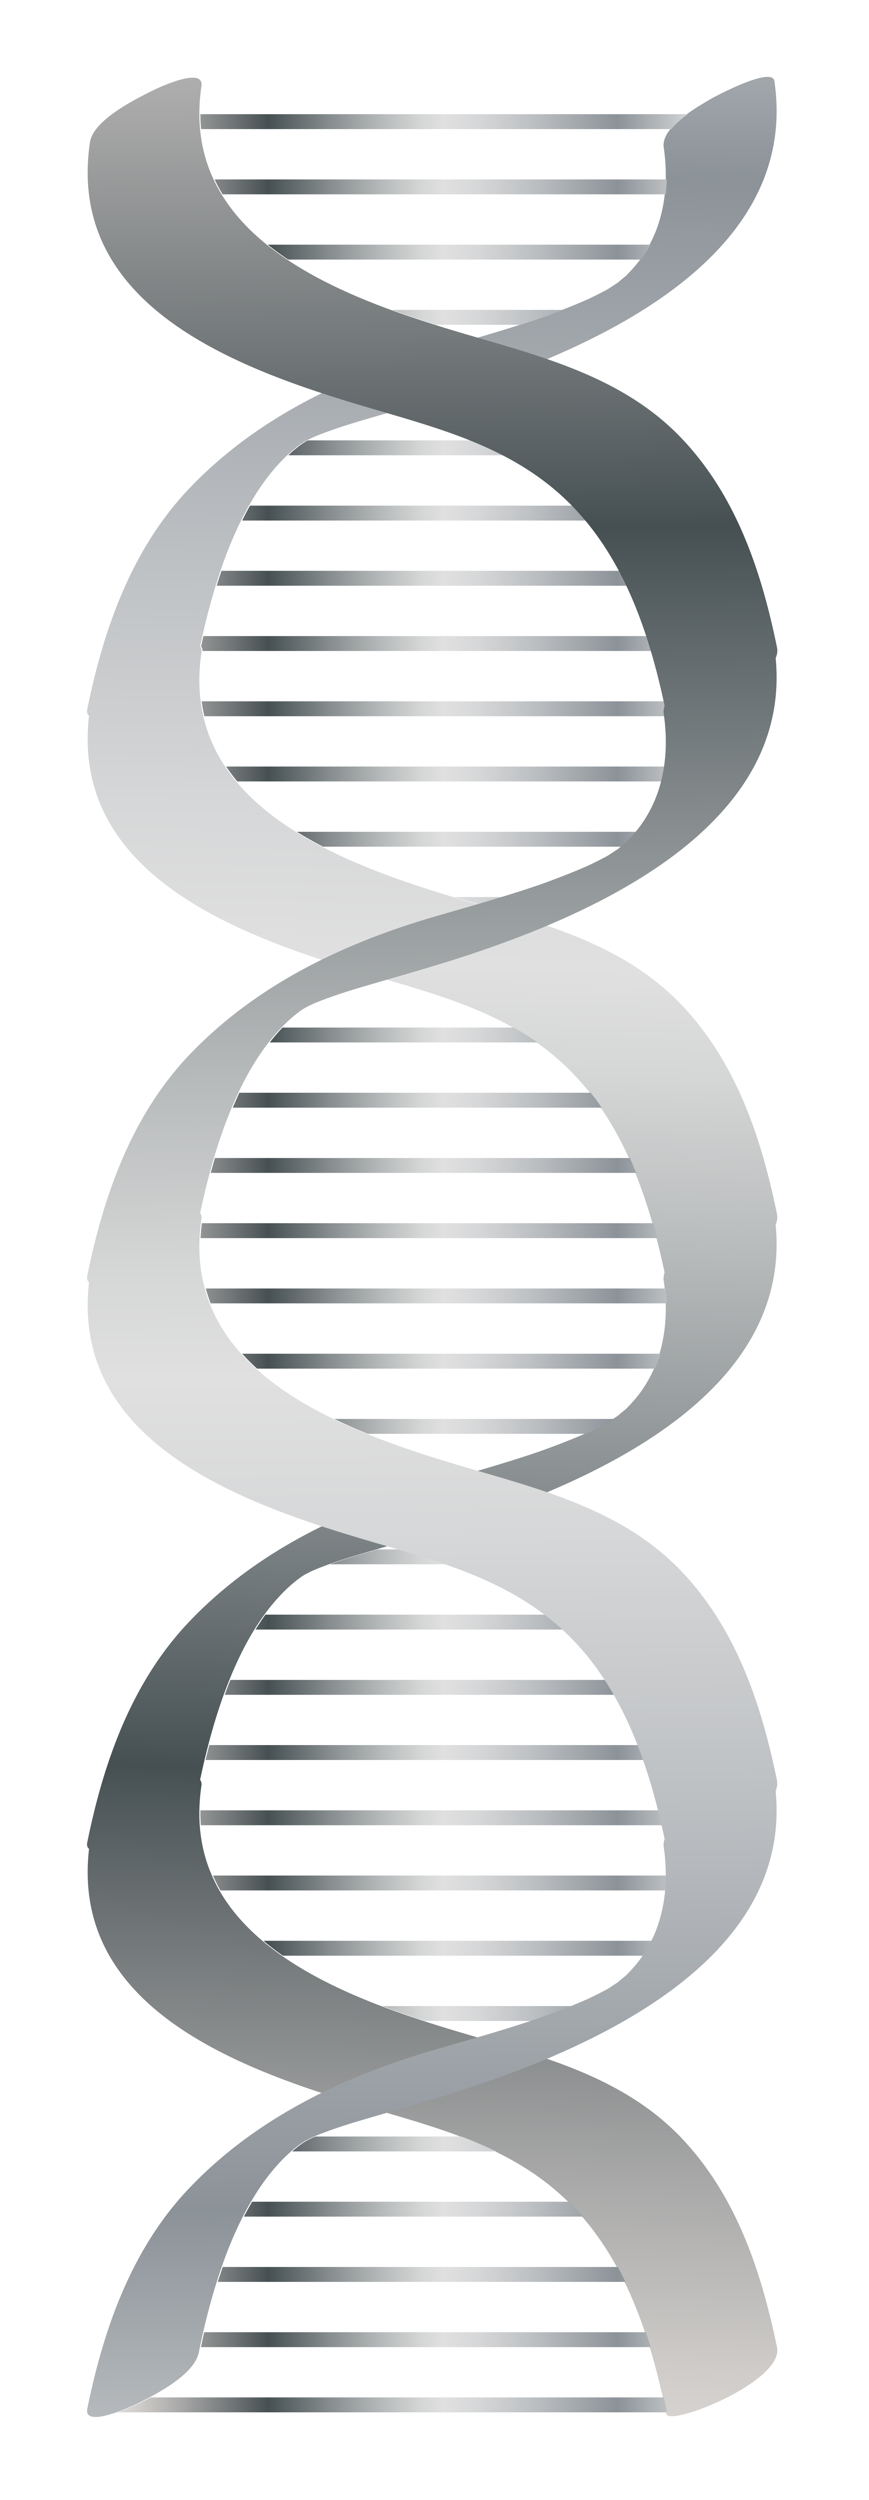 <svg xmlns="http://www.w3.org/2000/svg" viewBox="0 0 175 503"><linearGradient id="a" y2="534.4" gradientUnits="userSpaceOnUse" x2="95.399" gradientTransform="matrix(1 0 0 -1 0 504)" y1="8.399" x1="82.399"><stop stop-color="#E5E2DF" offset="0"/><stop stop-color="#DED9D6" offset="0"/><stop stop-color="#CFCCC9" offset=".038"/><stop stop-color="#A8A8A8" offset=".111"/><stop stop-color="#6A7072" offset=".211"/><stop stop-color="#465053" offset=".264"/><stop stop-color="#878D8F" offset=".372"/><stop stop-color="#B7BABB" offset=".464"/><stop stop-color="#D5D6D6" offset=".533"/><stop stop-color="#E0E0E0" offset=".573"/><stop stop-color="#D6D7D8" offset=".632"/><stop stop-color="#BCBFC2" offset=".731"/><stop stop-color="#92989E" offset=".858"/><stop stop-color="#8B9298" offset=".876"/><stop stop-color="#D1D3D4" offset="1"/><stop stop-color="#A7A9AC" offset="1"/></linearGradient><path d="M137.27 430.21c-11.014-11.578-26.035-15.891-40.881-20.202-24.348-7.071-60.53-18.532-55.829-50.662.081-.556-.026-.95-.267-1.222 2.963-14.014 8.205-30.251 18.265-39.169.437-.379.885-.743 1.333-1.108a63.4 63.4 0 00.839-.608l-.42.26a.174.174 0 00.014-.012l.556-.345c.235-.146.419-.263.574-.362.194-.095.432-.215.776-.393 1.812-.936 6.164-2.448 9.54-3.455 6.704-2 13.449-3.852 20.114-5.981 27.29-8.719 67.62-26.295 64.316-60.53.303-.718.416-1.428.276-2.115-3.132-15.343-8.21-30.536-19.206-42.096-11.014-11.578-26.035-15.891-40.881-20.202-24.348-7.071-60.53-18.532-55.829-50.662.081-.556-.026-.95-.267-1.222 2.963-14.014 8.205-30.251 18.265-39.169.437-.379.885-.743 1.333-1.108a63.4 63.4 0 00.839-.608l-.42.26a.174.174 0 00.014-.012l.556-.345c.235-.146.419-.263.574-.362.194-.095.432-.215.776-.393 1.812-.936 6.164-2.448 9.54-3.455 6.704-2 13.449-3.852 20.114-5.981 27.847-8.897 69.279-27.014 64.066-62.645-.449-3.07-12.188 3.223-12.954 3.683-2.783 1.672-9.929 5.631-9.333 9.708.961 6.571.343 13.634-2.871 19.556-1.407 2.591-2.79 4.273-4.721 6.237.003-.003-1.597 1.294-1.573 1.32l-.131.092c-.11.059-1.542 1.021-1.844 1.203l-.516.297c-.43.226-.858.454-1.291.673-.665.336-1.333.665-2.006.986l-.363.177c-.183.075-.47.198-.902.385-3.028 1.315-7.22 2.881-9.151 3.54-6.777 2.31-13.68 4.232-20.554 6.226-18.545 5.38-36.192 13.775-49.678 27.952-11.555 12.147-17.188 28.184-20.482 44.315-.135.659.012 1.091.352 1.354-3.665 31.719 29.722 44.122 54.848 51.608 14.933 4.449 29.829 7.998 41.394 19.167 11.256 10.87 16.469 26.273 19.662 41.243-.179.551-.255 1.108-.173 1.669.961 6.571.343 13.634-2.871 19.556-1.407 2.591-2.79 4.273-4.721 6.237.003-.003-1.597 1.294-1.573 1.32l-.131.092c-.11.059-1.542 1.021-1.844 1.203l-.516.297c-.43.226-.858.454-1.291.673-.665.336-1.333.665-2.006.986l-.363.177c-.183.075-.47.198-.902.385-3.028 1.315-7.22 2.881-9.151 3.54-6.777 2.31-13.68 4.232-20.554 6.226-18.545 5.38-36.192 13.775-49.678 27.952-11.555 12.147-17.188 28.184-20.482 44.315-.135.659.012 1.091.352 1.354-3.665 31.719 29.722 44.122 54.848 51.608 14.933 4.449 29.829 7.998 41.394 19.167 11.675 11.274 16.854 27.426 20.016 42.912.541 2.65 23.69-6.516 22.286-13.391-3.17-15.37-8.24-30.56-19.24-42.12zM60.312 89.49a.249.249 0 01-.019.015c-.599.37-.587.362.019-.015zm0 228a.249.249 0 01-.019.015c-.599.38-.587.37.019-.01z" fill="url(#a)"/><linearGradient id="b" y2="249.81" gradientUnits="userSpaceOnUse" x2="138.51" gradientTransform="matrix(1 0 0 -1 0 504)" y1="249.81" x1="23.673"><stop stop-color="#E5E2DF" offset="0"/><stop stop-color="#DED9D6" offset="0"/><stop stop-color="#CFCCC9" offset=".038"/><stop stop-color="#A8A8A8" offset=".111"/><stop stop-color="#6A7072" offset=".211"/><stop stop-color="#465053" offset=".264"/><stop stop-color="#878D8F" offset=".372"/><stop stop-color="#B7BABB" offset=".464"/><stop stop-color="#D5D6D6" offset=".533"/><stop stop-color="#E0E0E0" offset=".573"/><stop stop-color="#D6D7D8" offset=".632"/><stop stop-color="#BCBFC2" offset=".731"/><stop stop-color="#92989E" offset=".858"/><stop stop-color="#8B9298" offset=".876"/><stop stop-color="#D1D3D4" offset="1"/><stop stop-color="#A7A9AC" offset="1"/></linearGradient><path d="M131.9 275.38H51.76a43.711 43.711 0 01-2.99-3h84.236a27.389 27.389 0 01-.494 1.5c-.19.5-.4 1-.62 1.5zm-4.4-40.88a80.355 80.355 0 00-.665-1.5H43.287c-.148.5-.289 1-.43 1.5s-.287 1-.422 1.5h85.684c-.2-.5-.41-1-.62-1.5zm-79.973-13.13c-.222.498-.446.995-.659 1.5h74.298c-.345-.503-.686-1.009-1.047-1.5-.375-.509-.772-1.003-1.165-1.5H48.199c-.233.5-.454 1-.678 1.5zm86.663 39.38a37.28 37.28 0 00-.13-1.5H41.438c.138.507.289 1.007.451 1.5.166.507.343 1.008.534 1.5h91.839c-.01-.5-.04-1-.07-1.5zm-78.642-52.5c-.418.485-.822.989-1.221 1.5h53.933a53.91 53.91 0 00-2.26-1.5 58.262 58.262 0 00-2.527-1.5H56.9c-.463.48-.908.98-1.349 1.5zm76.852 40.87c-.13-.5-.256-1.001-.393-1.5-.137-.501-.285-1-.429-1.5h-90.92a40.338 40.338 0 00-.266 3h92.006zm-86.587 90.39c-.19.497-.37.999-.551 1.5h78.505a66.366 66.366 0 00-1.83-3h-75.53c-.201.49-.404.99-.597 1.5zm72.117-51.01c.268-.116.488-.209.624-.265l.363-.177a95.459 95.459 0 002.006-.986c.047-.024.092-.049.139-.072.386-.197.769-.399 1.152-.601l.516-.297c.143-.086.536-.346.924-.602H67.327a104.22 104.22 0 003.228 1.5c1.168.519 2.347 1.018 3.533 1.5h43.846zm-28.167 26.25a165.386 165.386 0 00-4.56-1.5c-1.639-.514-3.29-1.01-4.948-1.5h-4.268c-1.338.39-2.677.778-4.013 1.177a108.213 108.213 0 00-5.547 1.823h23.336zm-37.347 11.63c-.328.49-.646.993-.96 1.5h61.936a50.758 50.758 0 00-3.596-3H53.451c-.356.49-.699.99-1.039 1.5zm6.345-235.43c-.236.209-.456.441-.686.658h43.294a71.515 71.515 0 00-3.106-1.5 83.778 83.778 0 00-3.498-1.5H61.991a25.4 25.4 0 01-.335.167 73.2 73.2 0 01-.574.362l-.556.345a.174.174 0 00-.014.012l.42-.26a63.4 63.4 0 01-.839.608c-.108.088-.213.178-.32.266-.34.278-.681.555-1.013.842zm-9.235 12.287c-.261.493-.51.996-.76 1.5h69.275a51.299 51.299 0 00-1.305-1.5 51.563 51.563 0 00-1.426-1.5H50.35c-.28.49-.557.99-.824 1.5zm41.94 77.25c1.676.505 3.317.987 4.908 1.449 1.613-.472 3.223-.959 4.83-1.449H91.47zm38.664-129.76c.291-.465.58-.951.868-1.482l.009-.018H53.933a54.074 54.074 0 001.95 1.5 59.243 59.243 0 002.143 1.5h71.077c.35-.473.69-.97 1.02-1.5zm6.51-26.252a22.996 22.996 0 011.863-1.5h-98.15a31.683 31.683 0 00.141 3h94.71c.42-.517.91-1.018 1.44-1.5zM43.22 36.101c.237.507.485 1.008.748 1.5.272.508.56 1.008.859 1.5h89.239a34.06 34.06 0 00.203-3h-91.05zm61.58 29.252c1.235-.395 2.472-.78 3.7-1.198.251-.086.543-.188.864-.302a157.89 157.89 0 004.018-1.5H78.907c1.425.521 2.849 1.021 4.267 1.5 1.548.523 3.087 1.022 4.607 1.5h17.021zm-60.693 51c-.161.499-.313.999-.467 1.5h82.668a74.301 74.301 0 00-.735-1.5c-.252-.502-.502-1.005-.766-1.5h-80.2c-.17.5-.341 1-.503 1.5zm16.409-26.867c-.606.377-.618.385-.019.015a.249.249 0 00.019-.015zm73.524 52.537c-.065-.303-.136-.607-.202-.911H40.611a31.074 31.074 0 00.54 3h92.768c-.019-.14-.034-.281-.055-.42a3.346 3.346 0 01.029-1.08c.04-.2.09-.4.15-.59zm-.38 13.71c.099-.498.186-.998.26-1.5H45.549c.338.508.688 1.009 1.054 1.5.38.51.777 1.008 1.186 1.5h85.532c.13-.5.24-1 .34-1.5zm-93.024-26.25c-.045.21-.095.423-.139.632.186.21.29.494.292.868h90.471c-.149-.502-.309-1-.465-1.5s-.308-1.002-.471-1.5H40.959c-.113.5-.222 1-.329 1.5zm19.147 37.88a71.252 71.252 0 002.521 1.5 82.019 82.019 0 002.761 1.5h60.138c.461-.385 1.074-.881 1.072-.879.206-.21.404-.416.598-.62.478-.503.924-.997 1.345-1.5H59.781zm47.247 239.27c.488-.162.981-.309 1.467-.475.702-.239 1.708-.601 2.844-1.025 1.206-.45 2.56-.971 3.871-1.5H76.969c1.367.521 2.738 1.02 4.105 1.5a200.51 200.51 0 004.444 1.5h21.514zm-7.102 26.25a77.198 77.198 0 00-3.301-1.5 93.969 93.969 0 00-3.718-1.5H63.506c-.412.177-.778.345-1.072.497a42.36 42.36 0 01-.776.393 73.2 73.2 0 01-.574.362l-.399.248-.157.098a.174.174 0 00-.014.012l.177-.11.243-.151-.206.151c-.286.209-.511.372-.633.458-.422.343-.843.688-1.255 1.043h41.088zm-39.412-1.4c-.606.377-.618.385-.019.015.007 0 .012 0 .019-.01zm-16.17 26.15c-.165.5-.331.999-.489 1.5h82.103a67.558 67.558 0 00-.748-1.5c-.261-.505-.535-1.002-.808-1.5h-79.55c-.17.5-.338 1-.504 1.5zm86.224 13.13c-.161-.502-.33-1.001-.498-1.5H41.129c-.115.501-.234 1.003-.343 1.5-.111.505-.214 1.001-.319 1.5h90.573c-.15-.5-.31-1.01-.47-1.5zm-80.647-26.26c-.272.498-.55.991-.81 1.5h68.298a50.038 50.038 0 00-2.807-3H50.77c-.288.5-.567 1-.843 1.5zm-22.129 39.17a19.16 19.16 0 01-.433.207 42.4 42.4 0 01-3.688 1.5h110.66c-.103-.499-.211-1-.318-1.5s-.214-.999-.325-1.5H30.32c-.947.51-1.813.94-2.516 1.29zm12.571-117.92c.013.506.036 1.006.071 1.5h92.99c-.115-.5-.24-1-.36-1.5s-.238-1-.364-1.5h-92.35c-.009.5-.007 1 .005 1.5zm93.875 13.12c.023-.5.033-1 .035-1.5h-91.39a30.162 30.162 0 001.511 3h89.742c.05-.5.08-1 .1-1.5zm-81.181 11.63a50.047 50.047 0 001.864 1.5c.667.512 1.35 1.012 2.047 1.5h72.65c.32-.47.635-.965.946-1.5.143-.246.286-.495.43-.759.133-.244.254-.494.378-.742H53.053zm-11.301-37.88c-.125.502-.241 1-.36 1.5h88.284a99.126 99.126 0 00-1.108-3H42.15c-.131.5-.264 1-.388 1.5z" fill="url(#b)"/><linearGradient id="c" y2="-8.532" gradientUnits="userSpaceOnUse" x2="89.126" gradientTransform="matrix(1 0 0 -1 0 504)" y1="543.42" x1="83.478"><stop stop-color="#E5E2DF" offset="0"/><stop stop-color="#DED9D6" offset="0"/><stop stop-color="#CFCCC9" offset=".038"/><stop stop-color="#A8A8A8" offset=".111"/><stop stop-color="#6A7072" offset=".211"/><stop stop-color="#465053" offset=".264"/><stop stop-color="#878D8F" offset=".372"/><stop stop-color="#B7BABB" offset=".464"/><stop stop-color="#D5D6D6" offset=".533"/><stop stop-color="#E0E0E0" offset=".573"/><stop stop-color="#D6D7D8" offset=".632"/><stop stop-color="#BCBFC2" offset=".731"/><stop stop-color="#92989E" offset=".858"/><stop stop-color="#8B9298" offset=".876"/><stop stop-color="#D1D3D4" offset="1"/><stop stop-color="#A7A9AC" offset="1"/></linearGradient><path d="M156.48 358.3c-3.132-15.343-8.21-30.536-19.206-42.096-11.014-11.578-26.035-15.891-40.881-20.202-24.348-7.071-60.53-18.532-55.829-50.662.081-.556-.026-.95-.267-1.222 2.963-14.014 8.205-30.251 18.265-39.169.437-.379.885-.743 1.333-1.108a63.4 63.4 0 00.839-.608l-.42.26a.174.174 0 00.014-.012l.556-.345c.235-.146.419-.263.574-.362.194-.095.432-.215.776-.393 1.812-.936 6.164-2.448 9.54-3.455 6.704-2 13.449-3.852 20.114-5.981 27.29-8.719 67.62-26.295 64.316-60.53.303-.718.416-1.428.276-2.115-3.132-15.343-8.21-30.536-19.206-42.096-11.014-11.578-26.035-15.891-40.881-20.202-24.348-7.071-60.53-18.532-55.829-50.662.605-4.134-8.962.442-10.01.97-3.405 1.716-11.787 5.858-12.443 10.341-4.788 32.707 29.193 45.355 54.673 52.946 14.933 4.449 29.829 7.998 41.394 19.167 11.256 10.87 16.469 26.273 19.662 41.243-.179.551-.255 1.108-.173 1.669.961 6.571.343 13.634-2.871 19.556-1.407 2.591-2.79 4.273-4.721 6.237.003-.003-1.597 1.294-1.573 1.32l-.131.092c-.11.059-1.542 1.021-1.844 1.203l-.516.297c-.43.226-.858.454-1.291.673-.665.336-1.333.665-2.006.986l-.363.177c-.183.075-.47.198-.902.385-3.028 1.315-7.22 2.881-9.151 3.54-6.777 2.31-13.68 4.232-20.554 6.226-18.545 5.38-36.192 13.775-49.678 27.952-11.555 12.147-17.188 28.184-20.482 44.315-.135.659.012 1.091.352 1.354-3.665 31.719 29.722 44.122 54.848 51.608 14.933 4.449 29.829 7.998 41.394 19.167 11.256 10.87 16.469 26.273 19.662 41.243-.179.551-.255 1.108-.173 1.669.961 6.571.343 13.634-2.871 19.556-1.407 2.591-2.79 4.273-4.721 6.237.003-.003-1.597 1.294-1.573 1.32l-.131.092c-.11.059-1.542 1.021-1.844 1.203l-.516.297c-.43.226-.858.454-1.291.673-.665.336-1.333.665-2.006.986l-.363.177c-.183.075-.47.198-.902.385-3.028 1.315-7.22 2.881-9.151 3.54-6.777 2.31-13.68 4.232-20.554 6.226-18.545 5.38-36.192 13.775-49.678 27.952-11.555 12.147-17.188 28.184-20.482 44.315-.838 4.105 9.116-.52 10.01-.97 3.62-1.825 11.507-5.754 12.443-10.341 2.915-14.279 8.172-31.214 18.524-40.391.437-.379.885-.743 1.333-1.108a63.4 63.4 0 00.839-.608l-.42.26a.174.174 0 00.014-.012l.556-.345c.235-.146.419-.263.574-.362.194-.095.432-.215.776-.393 1.812-.936 6.164-2.448 9.54-3.455 6.704-2 13.449-3.852 20.114-5.981 27.29-8.719 67.62-26.295 64.316-60.53.28-.75.4-1.46.26-2.15zM60.312 203.49a.249.249 0 01-.019.015c-.599.38-.587.37.019-.01zm-.02 228.02c-.599.37-.587.362.019-.015-.006 0-.011 0-.019.01z" fill="url(#c)"/></svg>